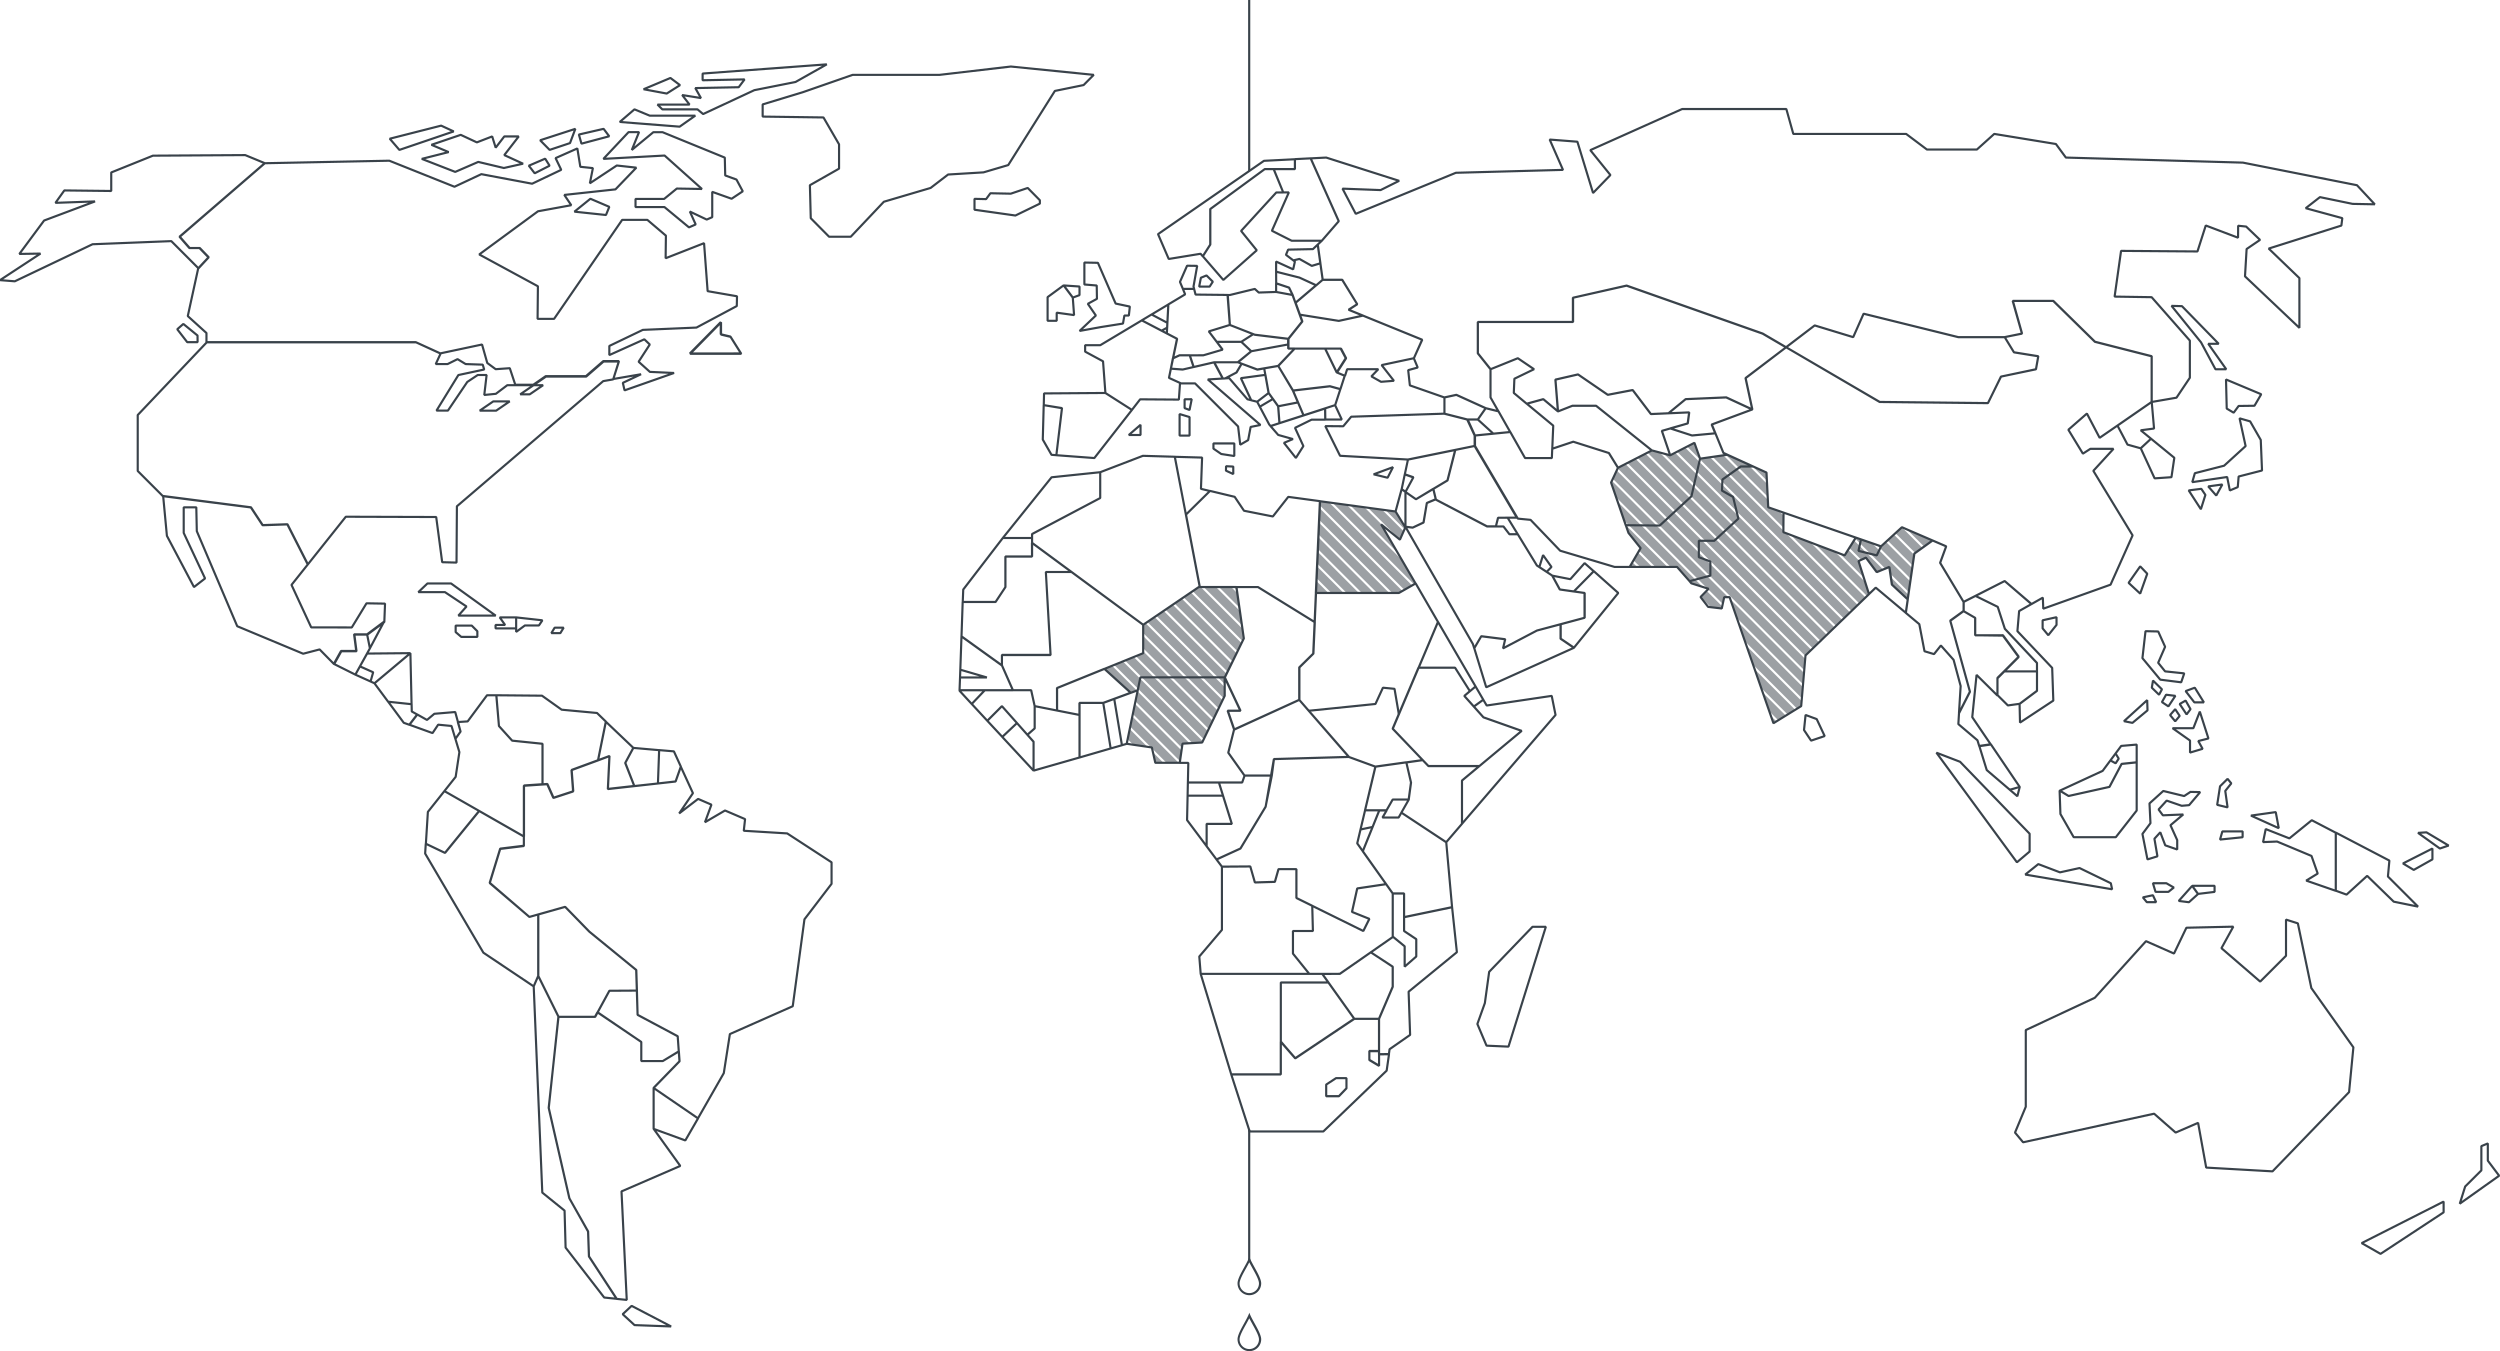 <svg xmlns="http://www.w3.org/2000/svg" viewBox="0 0 1161.73 627.99"><defs><style>.cls-1{fill:#9ca0a4;}.cls-2{fill:none;stroke:#39424a;stroke-linejoin:bevel;}.cls-3{fill:#39424a;}</style></defs><title>Asset 7</title><g id="Layer_2" data-name="Layer 2"><g id="_2003" data-name="2003"><polygon class="cls-1" points="789.98 213.14 789.98 213.14 789.98 213.14 789.92 213.43 800.36 223.87 800.41 222.81 803.07 220.92 794.62 212.47 789.98 213.14 789.98 213.14"/><polygon class="cls-1" points="792.41 251.27 796.6 251.27 797.36 250.57 781.51 234.72 778.58 237.44 792.41 251.27"/><polygon class="cls-1" points="789.43 255.37 789.43 251.27 789.43 251.27 790.99 251.27 777.84 238.12 774.9 240.84 789.43 255.37"/><polygon class="cls-1" points="806.96 237.55 805.34 230.89 800.18 227.97 800.3 225.23 789.65 214.58 788.59 219.17 806.96 237.55"/><polygon class="cls-1" points="762.16 263.45 767.81 263.45 761.14 256.78 759.06 260.36 762.16 263.45"/><polygon class="cls-1" points="756.65 247.47 756.71 247.64 762.35 254.71 762.35 254.71 762.35 254.71 761.66 255.89 769.23 263.45 774.88 263.45 755.5 244.06 755.48 244.06 756.65 247.47"/><polygon class="cls-1" points="803.89 220.34 807.2 217.99 800.8 211.58 795.85 212.29 803.89 220.34"/><polygon class="cls-1" points="776.3 263.45 779.31 263.45 785.12 270.06 787.84 269.34 762.64 244.13 756.93 244.08 776.3 263.45"/><polygon class="cls-1" points="771.21 244.22 794.54 267.55 794.79 267.48 794.79 262.15 792.82 260.17 789.43 258.89 789.43 258.89 789.43 256.79 774.17 241.52 771.24 244.22 771.21 244.22"/><polygon class="cls-1" points="805.46 243.12 807.8 240.97 807.42 239.42 788.33 220.32 787.27 224.92 805.46 243.12"/><polygon class="cls-1" points="760.74 263.45 758.54 261.25 757.27 263.45 760.74 263.45"/><polygon class="cls-1" points="798.1 249.89 801.04 247.18 785.19 231.33 782.25 234.04 798.1 249.89"/><polygon class="cls-1" points="802.03 211.4 808.03 217.4 808.92 216.76 813.05 216.76 811.7 215.41 802.7 211.31 802.03 211.4"/><polygon class="cls-1" points="788.96 269.04 793.42 267.85 769.78 244.21 764.07 244.15 788.96 269.04"/><polygon class="cls-1" points="785.92 230.65 801.78 246.5 804.73 243.79 787 226.07 785.95 230.62 785.92 230.65"/><polygon class="cls-1" points="800.36 223.87 860.41 283.92 863.29 281.14 829.89 247.74 828.72 247.3 828.72 246.58 803.07 220.92 800.41 222.81 800.36 223.87"/><polygon class="cls-1" points="867.6 276.97 868.5 276.1 868.5 276.1 868.5 276.1 866.7 270.42 852.65 256.36 843.55 252.91 867.6 276.97"/><polygon class="cls-1" points="794.79 267.48 794.79 267.48 794.54 267.55 838.43 311.44 838.88 306.23 794.79 262.15 794.79 267.48"/><polygon class="cls-1" points="828.74 245.18 828.78 239.56 826.69 237.48 821.68 235.74 821.51 232.29 807.2 217.99 803.89 220.34 828.74 245.18"/><polygon class="cls-1" points="814.61 308.83 835.09 329.31 837.01 328.14 837.21 325.78 811.59 300.15 814.61 308.83"/><polygon class="cls-1" points="810.84 297.99 837.32 324.47 837.77 319.26 807.82 289.31 810.84 297.99"/><polygon class="cls-1" points="864.92 260.15 867.08 259.14 867.08 259.14 872.11 265.85 875.07 264.64 867.33 256.9 863.64 255.98 864.14 253.72 861.57 251.14 859.39 254.61 864.92 260.15"/><polygon class="cls-1" points="822.15 330.51 826.33 334.7 829.84 332.54 819.13 321.84 822.15 330.51"/><polygon class="cls-1" points="792.41 251.27 842.43 301.29 845.3 298.51 797.36 250.57 796.6 251.27 792.41 251.27"/><polygon class="cls-1" points="807.07 287.15 837.88 317.96 838.32 312.74 804.05 278.47 807.07 287.15"/><polygon class="cls-1" points="888.79 262.81 889.5 257.92 889.51 257.87 880.08 248.44 877.13 251.14 888.79 262.81"/><polygon class="cls-1" points="805.46 243.12 853.22 290.87 856.09 288.09 807.42 239.42 807.8 240.97 805.46 243.12"/><polygon class="cls-1" points="890.02 256.96 893.31 254.59 883.77 245.06 880.82 247.76 890.02 256.96"/><polygon class="cls-1" points="824.08 336.08 825.46 335.24 822.9 332.68 824.08 336.08"/><polygon class="cls-1" points="805.34 230.89 806.96 237.55 856.81 287.39 859.69 284.61 800.3 225.23 800.18 227.97 805.34 230.89"/><polygon class="cls-1" points="846.02 297.82 848.9 295.04 801.04 247.18 798.1 249.89 846.02 297.82"/><polygon class="cls-1" points="886.16 246.03 894.13 254 897.42 251.64 896.12 250.33 888.62 247.09 886.16 246.03"/><polygon class="cls-1" points="789.43 251.27 789.43 255.37 838.99 304.92 839.01 304.59 841.71 301.99 790.99 251.27 789.43 251.27"/><polygon class="cls-1" points="849.62 294.34 852.5 291.56 804.73 243.79 801.78 246.5 849.62 294.34"/><polygon class="cls-1" points="814.65 216.76 814.46 216.76 821.06 223.36 820.88 219.6 814.65 216.76"/><polygon class="cls-1" points="869.21 257.37 876.07 264.23 877.97 263.45 877.97 263.45 877.97 263.45 878.43 266.59 887 275.16 887.72 270.22 873.24 255.74 872.11 258.09 869.21 257.37"/><polygon class="cls-1" points="886.52 278.53 886.83 276.39 878.67 268.25 879.18 271.67 886.52 278.53"/><polygon class="cls-1" points="792.82 260.17 789.43 256.79 789.43 258.89 792.82 260.17"/><polygon class="cls-1" points="874.14 253.88 873.7 254.79 887.9 268.98 888.62 264.04 876.39 251.82 874.14 253.88 874.14 253.88"/><polygon class="cls-1" points="854.93 257.23 866.05 268.35 863.64 260.74 863.96 260.6 858.84 255.48 857.2 258.09 854.93 257.23"/><polygon class="cls-1" points="864 280.44 866.88 277.67 841.27 252.05 832.16 248.6 864 280.44"/><polygon class="cls-1" points="793.28 273.36 793.94 273.57 793.72 273.8 800.54 280.62 801.21 277.48 803.08 277.5 793.42 267.85 788.96 269.04 793.28 273.36"/><polygon class="cls-1" points="808.03 217.4 821.43 230.8 821.14 224.85 813.05 216.76 808.92 216.76 808.03 217.4"/><polygon class="cls-1" points="785.95 271.04 791.21 272.7 787.84 269.34 785.12 270.06 785.95 271.04"/><polygon class="cls-1" points="830.71 332.01 834.22 329.85 815.36 311 818.38 319.67 830.71 332.01"/><polygon class="cls-1" points="862.39 249.83 862.11 250.27 864.4 252.56 864.82 250.67 862.39 249.83"/><polygon class="cls-1" points="794.99 282.14 800.08 282.74 800.29 281.78 793.02 274.52 790.23 277.38 794.99 282.14"/><polygon class="cls-1" points="867.33 256.9 864.14 253.72 863.64 255.98 867.33 256.9"/><polygon class="cls-1" points="872.09 253.18 873.7 254.79 874.14 253.88 872.09 253.18"/><polygon class="cls-1" points="864.82 250.67 864.4 252.56 869.21 257.37 872.11 258.09 873.24 255.74 869.93 252.43 869.86 252.4 864.82 250.67"/><polygon class="cls-1" points="787.38 205.78 784 207.51 789.92 213.43 789.98 213.14 787.38 205.78"/><polygon class="cls-1" points="767.61 209.31 767.61 209.31 765.61 210.34 785.92 230.65 785.95 230.62 787 226.07 771.2 210.26 767.61 209.31 767.61 209.31"/><polygon class="cls-1" points="751.87 217.37 751.85 217.38 751.72 217.66 774.9 240.84 777.84 238.12 755.33 215.61 751.88 217.38 751.87 217.37"/><polygon class="cls-1" points="776.11 211.58 773.13 210.78 787.27 224.92 788.33 220.32 778.4 210.4 776.11 211.58 776.11 211.58"/><polygon class="cls-1" points="788.59 219.17 789.65 214.58 783.07 207.99 779.33 209.91 788.59 219.17"/><polygon class="cls-1" points="748.65 224.26 751.01 231.09 764.07 244.15 769.78 244.2 749.02 223.44 748.65 224.24 748.65 224.26"/><polygon class="cls-1" points="778.57 237.44 781.51 234.72 760 213.21 756.26 215.13 778.57 237.44"/><polygon class="cls-1" points="771.21 244.22 771.24 244.22 774.16 241.52 751.27 218.62 749.47 222.48 771.21 244.22"/><polygon class="cls-1" points="782.25 234.04 785.19 231.33 764.68 210.82 760.94 212.73 782.25 234.04"/><polygon class="cls-1" points="756.92 244.07 762.64 244.13 751.75 233.24 754.73 241.88 756.92 244.07"/><polygon class="cls-1" points="557.51 272.79 557.51 272.79 557.51 272.8 557.06 272.8 554.23 274.73 577.37 297.87 577.96 296.67 577.3 292.14 557.96 272.8 557.51 272.8 557.51 272.79"/><polygon class="cls-1" points="558.96 314.81 564.61 314.81 536.54 286.73 533.17 289.02 558.96 314.81"/><polygon class="cls-1" points="575.06 302.63 576.91 298.82 553.39 275.3 550.02 277.58 575.06 302.63"/><polygon class="cls-1" points="577.06 290.49 576.1 283.87 565.03 272.8 559.37 272.8 577.06 290.49"/><polygon class="cls-1" points="575.86 282.22 574.91 275.6 572.1 272.8 566.45 272.8 575.86 282.22"/><polygon class="cls-1" points="572.75 307.38 574.6 303.58 549.17 278.16 545.81 280.44 572.75 307.38"/><polygon class="cls-1" points="570.43 312.14 572.28 308.34 544.96 281.01 541.59 283.3 570.43 312.14"/><polygon class="cls-1" points="566.03 314.81 569.14 314.81 569.14 314.81 569.97 313.09 540.75 283.88 537.38 286.16 566.03 314.81"/><polygon class="cls-1" points="573.52 272.8 574.67 273.95 574.5 272.8 573.52 272.8"/><polygon class="cls-1" points="513.28 310.86 525.49 321.95 528.3 320.92 516.77 309.39 513.24 310.82 513.28 310.86"/><polygon class="cls-1" points="530.67 314.81 536.33 314.81 526.84 305.31 522.81 306.95 530.67 314.81"/><polygon class="cls-1" points="528.85 320.05 529.81 315.36 521.8 307.36 517.78 308.99 528.85 320.05"/><polygon class="cls-1" points="544.82 314.81 550.47 314.81 531.23 295.57 531.23 301.23 544.82 314.81"/><polygon class="cls-1" points="527.84 304.91 537.74 314.81 543.4 314.81 531.23 302.64 531.23 303.53 527.84 304.91"/><polygon class="cls-1" points="531.23 294.15 551.89 314.81 557.54 314.81 532.33 289.59 531.23 290.34 531.23 294.15"/><polygon class="cls-1" points="566.03 314.81 569.14 317.92 569.14 314.81 566.03 314.81"/><polygon class="cls-1" points="534.91 347.33 535.26 347.38 535.35 347.77 542.1 354.52 547.76 354.52 526.19 332.95 525.22 337.64 534.91 347.33"/><polygon class="cls-1" points="568.61 324.46 569.14 323.38 569.14 319.33 564.61 314.81 558.96 314.81 568.61 324.46"/><polygon class="cls-1" points="559.4 343.54 561.25 339.73 536.33 314.81 530.67 314.81 559.4 343.54"/><polygon class="cls-1" points="526.63 346.12 533.25 347.08 524.98 338.81 524.01 343.5 526.63 346.12"/><polygon class="cls-1" points="524.98 345.88 523.77 344.68 523.57 345.68 524.98 345.88"/><polygon class="cls-1" points="548.36 353.71 549.07 348.76 527.4 327.09 526.43 331.78 548.36 353.71"/><polygon class="cls-1" points="561.71 338.77 563.55 334.96 543.4 314.81 537.74 314.81 561.71 338.77"/><polygon class="cls-1" points="549.25 347.52 549.52 345.6 552.79 345.41 528.61 321.23 527.64 325.92 549.25 347.52"/><polygon class="cls-1" points="564.01 334 565.85 330.19 550.47 314.81 544.82 314.81 564.01 334"/><polygon class="cls-1" points="540.68 354.52 535.76 349.6 536.87 354.52 540.68 354.52"/><polygon class="cls-1" points="566.31 329.23 568.15 325.42 557.54 314.81 551.89 314.81 566.31 329.23"/><polygon class="cls-1" points="554.13 345.33 558.67 345.07 558.95 344.49 529.81 315.36 528.85 320.06 554.13 345.33"/><polygon class="cls-1" points="649.6 256.96 641.84 243.63 642.32 244.02 633.98 235.68 627.43 234.79 649.6 256.96"/><polygon class="cls-1" points="639.88 275.52 645.54 275.52 612.94 242.92 612.7 248.34 639.88 275.52"/><polygon class="cls-1" points="649.97 250.25 650.59 250.76 652.24 246.87 642.16 236.79 635.62 235.91 649.97 250.25"/><polygon class="cls-1" points="613.38 232.89 613.38 232.89 613.3 234.8 652.58 274.08 656.18 272.03 617.61 233.46 613.38 232.88 613.38 232.89"/><polygon class="cls-1" points="613 241.57 646.95 275.52 650.06 275.52 651.68 274.6 613.24 236.15 613.19 237.14 613 241.57"/><polygon class="cls-1" points="611.6 275.52 617.25 275.52 611.74 270.01 611.51 275.43 611.6 275.52"/><polygon class="cls-1" points="632.81 275.52 638.47 275.52 612.64 249.7 612.4 255.12 632.81 275.52"/><polygon class="cls-1" points="625.74 275.52 631.4 275.52 612.34 256.47 612.1 261.89 625.74 275.52"/><polygon class="cls-1" points="618.67 275.52 624.33 275.52 612.04 263.24 611.8 268.66 618.67 275.52"/><polygon class="cls-1" points="653.04 244.98 648.56 237.68 648.56 237.67 648.56 237.66 643.8 237.02 652.67 245.88 652.97 245.18 653.04 244.98"/><polygon class="cls-1" points="657.08 271.51 657.83 271.09 651.57 260.34 625.8 234.57 619.25 233.68 657.08 271.51"/><path class="cls-2" d="M625.69,505.75l-3.51,3.66h-5.91V504l4.58-3h4.84v4.69ZM640.84,490v5.31l-4.51-2.71v-4.13h4.51v-15H629.31l-27.41,18.36-6.74-7.74v15.21h-23l8.55,26.48h34.23l29.43-28.26,1.1-7.64-4.61.08ZM222.92,190.83l6.31-4.31h7.62l-6.29,4.31ZM280.47,168l-8.07,7H253.71l-5.79,4h4.46l-6.21,4.24h-4.43l6.19-4.24h-12.2L230.43,183l-5.39.54,1.08-9.28H222l-4.86,3.23-9,13.32h-5.31L213,174.28,225,171.71l-.68-2.26-7.94-.27-3.76-2.29L208,169.17h-5.51l2.25-4.87-11.4-5.22H96.07L64,192.86v26l11.69,11.69,40.89,5.26,5.45,8.27,11.5-.4,9.49,18.64,17.68-22.2,42,.13,2.78,21,6.66.18.18-26.16,68-58.17,4.63-.8,2.63-8.29h-7.27Zm40.24-3.6h23.75l-4.94-7.86-4.46-1.06V149.8ZM144.62,291.54l-9.16-19.74,7.61-9.55-9.49-18.64-11.5.4-5.45-8.27-40.89-5.26.08.08L77.56,249l12.58,23.8,5.15-4-9.92-21.15v-11.9h5.85l.23,11.07L110.24,291l30.64,12.78,7.65-2,6.73,6.86,3.35-6h7.06l-1-7.74h6.05l7.87-5.86.33-8.54-8.61-.15-6.84,11.22ZM471.85,100.15l11.37-5.53V93.06l-5.64-5.72L469.7,90l-9.47-.2-2,2.73-5.39-.13v5.06ZM573.09,220.29l0-3.48-3.35-.16-.05,2.06ZM354.4,48.52v5.66l28.26.4,7.24,12.49v11.3l-13.55,7.7.4,15.33,8.52,8.61h10.07l15.38-16.26,21.72-6.41,8.14-6.24,16.44-1,11.5-3.39,21.67-34.45,13.35-2.73,4.71-4.74-38.51-3.87L436.48,34.8H396.19L373,42.87ZM997.81,266.61l-3.28-3.43-5.39,7.67,5.39,5Zm-51.71-95,1.08-6.05-11.3-1.82-4.31-7.06H910l-44-10.89-4.84,10.89-17.89-5.45L830,161.37l43.49,25.4,50.31.54L929.83,175Zm9.55,115.2-6.46,1.43V292l2.63,3.18,3.83-4.79ZM931.56,156.65l4.31,7.06,11.3,1.82-1.08,6.05L929.86,175l-6.09,12.34-50.31-.54L830,161.37l-18.82,14.34,3.13,14.56-18.84,7,5.39,13.18,20,9.14.8,16.14,52.46,18.14,9.67-8.86,20.59,8.86-2.83,7.67,10.9,18.16L931.56,270,944,280.72l5.29-3,.2,5.14,31.27-11.17L991,248.79l-18.24-30,9.37-10.22H971.37l-3.46,2.24-6.76-11.11,8.62-7.53,5.91,11.28,8.29-5.7,15.91-11V165.52l-26.36-6.72-19.37-19H935.35l4.28,15.2Zm108.71,32,7.37-.1,3.13-5.35-16.36-6.86.33,13.52,3.23,1.92Zm-20.34,31.24-1.2,4.16,16.21-2.39,1.25,6.26,3.68-1.56.4-4.93,10.87-2.79-.58-14.21-4.94-8.62-4.91-1.42,2.81,12.91-10,9.11Zm-2.86,8,5.86-.74,1.9,2.83-2.1,6.66Zm15.63-2.76-2.83,5.14-3.73-4.24ZM1015,312.91l-8.89-.93-3.23-4,3.23-7.42-3.21-7.12L997,293.3l-1.43,12.53,8.29,10,9.72,1.23Zm-28,22.22,3.93.78,7-5.81-.15-4.76Zm30.69,9v5.59l5.84-1.75-2-3.61,4.71-1.2-4-12.5-3,7.72h-9.67Zm-17.21-27.88,4.16,4.08-1.35,2.51-3.36-3.28Zm4.16,10,3,2,3.23-4.89-4.31-.53Zm11-5.11,4.06,5.24h4.43l-4.23-6.81Zm0,4.41,2.28,4-1.83,2.43-3.21-4.84Zm-4.84,4,2.08,3.13-2.08,2.51-2.38-2.91Zm7.89,82.08,2.73,3.76,7.67-.93v-2.83Zm-61.61-44.19.38,10.82,6.16,10.77H983.2l9.7-12.38V354.23l-7,.73-5.66,10.7-19,4.23-4.08-2.48Zm-13.93,28.26v-8.27L910.84,354l-11-4.23,37.41,50.93Zm37.73,14.73.6,2.81-40.36-6.84,6.06-4.86,10.07,3.83,9.09-2Zm25.81,0h-6.24l1.2,4h6l2.51-2ZM995.78,417l1.83,2.23h4.33l-1.5-3.23Zm22.9-5.34-6.24,7,4.74.6,4.23-3.81Zm-20.77-12.3,4.63-1.43-1.4-8.17,2.73-3,2.3,6.06,5.56,1.93v-4.36l-3.13-6.91,5.94-5-9.47.4-2-2.71,3.76-4.13,7,2.41,3.43-.3,5.14-6.06-4.51-.1-2.93,1.93-9.7-2.36-6.41,5.79.45,9.17-3.73,5Zm34.8-13-1.08,3.78,10.5-1.08v-2.71Zm2.43-24.43-3.51,3.46L1030.3,374l4.84,1.18-1.08-7.64,2.81-3.51Zm23.78,22.92-1.4-7.47L1046,379Zm-.78,6.21,16,6.69,2.88,8.19-5.34,3.26,13.73,4.76v-27l-11.15-5.81-10.4,8.44-11-4.33-1.23,6.06Zm-47.75-178.33-10.82-8.86-4.79,4.42,6.46,14,7.82-.54Zm-10.82-8.86-4.79-3.92,6.19-.81-1.08-12.37-15.91,11,4.66,8.84,6.14,1.72ZM985.7,346.62l-8.62,11.6-19.89,9.19,4.08,2.48,19-4.23L985.9,355l7-.73V346Zm-65.94,0,3.46,11.22L937.45,370l1.1-4.31-13.43-19.84Zm170.67,69.1L1100,407,1112.35,419l11.3,2.3-14-14,.68-7.39-24.9-13v27Zm26.21-14.48,5,3,8.69-4.89V394.3Zm7-14.21,10.15,7.27,4.06-1.38-10.3-6.14ZM912.47,279.71l-10.9-18.16,2.81-7.67-6.31-2.71-8.47,6.09-4,27.53,6.29,5.26,2.41,12.58,4.43,1.33,3.18-4,5.91,6.66,3.28,12.18-.78,12.58,5.09-10-9.14-33,6.19-4.48Zm18.29,15.48,7.32,9.95L931.24,312h15.33v-3.91l-14.93-15.88L928.33,282,918,276.92l-5.49,2.78V284l5.36,3.13v8.09Zm-12.93,0V287.1L912.47,284l-6.19,4.48,9.14,33-5.09,10-.3,5,8.87,7.52.85,2.76,5.36-.8-8.62-12.7,2-19.64,9.7,9.6v-8l9.87-9.9-7.32-9.95ZM928.21,315v8l4.84,4.81,5.44-.75,8.09-6.06V312H931.24Zm3.43-22.82,14.93,15.88v13l-8.09,6.06.2,8.67,15.48-10.22-.53-15.21-16.16-17.06.8-9.35,5.76-3.26L931.56,270,918,276.92,928.33,282Zm-64.56-33.07-3.43,1.6,4.86,15.36,3.13-3,14,11.73.9-6.26-7.34-6.86-1.2-8.22-5.86,2.41Zm5-1.05-8.47-2.1,1.18-5.31-2.43-.84-5.19,8.26L828.72,247.3l.08-9.1-7.12-2.47-.8-16.14-6.21-2.83h-5.74l-8.52,6.05-.23,5.15,5.16,2.92L807.8,241l-11.2,10.31h-7.17v7.62l5.36,2v6.56l-9.67,2.58.83,1,8,2.53-3.73,3.83,3.53,4.58,6.34.75,1.13-5.26,2.51,0,20.37,58.58L837,328.13l2-23.55L868.5,276.1l-4.86-15.36,3.43-1.6,5,6.71,5.86-2.41,1.2,8.22,7.34,6.86,3.08-21.27,8.47-6.09L883.81,245l-9.67,8.86ZM828.79,238.2l-.08,9.1,28.49,10.79,5.19-8.26Zm36,12.47L863.64,256l8.47,2.1,2-4.21ZM703.45,182.6l6,5,7.69-2.12,6.81,5.69-1.18-14.77,10.5-2.42,13.83,9.48,11.57-2.22,8.47,11.16,8.17-.36,8-6.57,18.87-.82,12.08,5.59-3.13-14.56L830,161.37,819.12,155l-63.24-22.3L731,138.34v11.27H686.76v14.56l5.91,7.4,12.65-5.11,7.54,5.11L703.72,176Zm48.4,34.77-4.23-6.86-16.54-5.25-9.77,3.26-.18,4.35H708.69l-6.86-12.11-16.41,1.62v4.84L705.33,241l5.91.57L725,255.91l25.28,7.54h7l5.09-8.74-5.64-7.07-8.07-23.4ZM724,191.19l-6.81-5.69-7.69,2.12,12.28,10.17-.45,10.74,9.77-3.26,16.56,5.25,4.23,6.86,15.73-8.07-25.93-20.75h-11Zm65.44,60.08h7.17L807.8,241l-2.46-10.07L800.18,228l.23-5.15,8.52-6.05h5.74l-12-5.46L790,213.14l-4,17.48-14.71,13.6-15.78-.16,1.25,3.58,5.64,7.07-5.09,8.74h22l5.81,6.61,9.67-2.58v-6.56l-5.36-2Zm-42.29-67.8L733.31,174l-10.5,2.42L724,191.18l6.69-2.63h11l25.93,20.75,8.49,2.27-3.86-11.35,12.05-3.46.68-5.13-17.79.79-8.47-11.16Zm4.71,33.9-3.21,6.86,6.81,19.83,15.78.16L786,230.62l4-17.48-2.61-7.37-11.27,5.8-8.49-2.27Zm34.45-15-10.12-3.28-3.93,1.13,3.86,11.35,11.27-5.8,2.61,7.37,12.73-1.84-1.88-.85-3.71-9.1Zm-3-16.88-8,6.57,9.62-.43-.68,5.13-8.12,2.32,10.12,3.28,10.82-1-1.68-4.08,18.84-7-12.08-5.59Zm-96.58,9.45,7.22,6.58,7.84-.77-5.46-9.62-5.91-1.46Zm-15.51-2.72,10.7,2.72h4.81l3.68-5.28-13.65-6.19-5.54,1.2Zm14.16,10.15,8.57-.85-7.22-6.58H682Zm-81.55-82.05L601,121l.73.54-.8,3.63L593,121.54l0,4.72L603.86,129l7.79,3.57,3-2.57-1.08-7.66-4,1.2Zm-10.8,11.32,6,2,1.65,3.42,1.3,3.65,9.6-8.14L603.86,129,593,126.25ZM623.73,130h-9.07l-12.6,10.71,2,5.52,18.06,2.88,11.27-2.46-6.71-2.73,4-2.57Zm-25.15-14-1,2.42L601,121l2.83-.67,5.76,3.23,4-1.2-1.23-8.72-2.25,2.12Zm23.55,33.12-18.06-2.88,1.13,3.14-6.46,8.06V162h24.43l2.36,4.46-4.23,6.64,3.71,1.55,1-3.08h14.48l-3.21,3.33,4.46,2.52,6-.47-5.71-7.3,15-3.19,3.83-8.61L633.4,146.67Zm-34.4-70.55-25.3,18.56v16.51l-3.48,5.45,9.52,11L584,116.31l-7.27-9,16.36-17.88h3.23l-4.46-10.83ZM543.1,120.34l14.81-2.42,1,1.18,3.48-5.45V97.14l25.33-18.56h14V74l-14.36.73-49.23,34.07Zm58.65-41.76h-9.87l4.43,10.83h2.61l-7.87,17.82,9.19,4.64h14l7.87-9.08L609.07,73.58l-7.32.37Zm424.41,81.17H1031l-17.06-17.48-4.84-.14,13.7,16.95,6.71,12.51h5ZM599,133.67l-6-2,0,4,7.67,1.41ZM960,73.22l-4.63-6.3-28.66-4.69-8.07,7.26h-23.2l-9.67-7.26H833.33L830.1,50.67H781.67L739,69.77l9.35,11.57-8.07,8.34L733,65.85l-12.88-1,6.19,14.09-49.78,1.35L630,99.36l-6.14-11.7,17.69.67,8.62-4.3-33.9-10.81-7.22.37,13.05,29.21-7.87,9.08-1.9,1.78,1.23,8.72,1.08,7.66h9.07l7,11.35-4,2.57,6.71,2.73,27.48,11.19L657,166.49l1.8,4.3L654.37,172l.78,7.08,16.06,5.62,5.54-1.2,13.65,6.19,5.91,1.46-3.68-6.46V171.6l-5.91-7.4V149.64h44.19V138.37l24.93-5.62,63.24,22.3,10.85,6.34,13.35-10.17,17.89,5.45L866,145.77l44,10.89h21.52l8.07-1.61-4.31-15.2h18.84l19.37,19,26.36,6.72V186.8l11.55-2,6.21-9.27V158.28l-17.76-20.18-17.21-.27,3-21.25,35.5.27,3.86-12.06,15,5.67.05-5.56,3.71.38,6.46,6.19-6.24,4.25-.75,12.7,25.28,23.94V129.23l-14.26-13.72,33.77-10.69.43-3.45-17-4.62,6.61-5.15,15.18,3.14,10.3.2-8.27-8.87-53-10.5Zm-378.56,90-6.24,5.11,9.07,3.37,9.67-1.67,7.67-8.06h-3v-1.91Zm-4.63-4.38,4.63,4.38,17.14-3.15v-2.65l-15.53-1.89-.65-.26Zm-32.72,12.47,5.56.4,5-1.16-1.8-5.45h-4.74l-3.08,1.42Zm21.3-12.47h11.42l5.59-3.57L571.49,151l-9.77,3Zm-76.76,52.51,2.25.17,2.61-21.89L485,188.26l-.43,16Zm132.51-38.28,4.23-6.64L623,162h-7.24Zm-20.52-36L593,135.67l-8.07.27-1.83-1.68-11.57,2.82h-1l1,13.93,10.95,4.3.63.26,15.53,1.89,6.46-8.06-1.13-3.14-2-5.52Zm1,24.93L594,170.07l6.86,11.4,17.14-2,4.89,1.35,2-6.2-3.71-1.55L615.79,162Zm-31.19-24.94-14.86-.17-.68-2.64h-5.21l1.05,2.54-7.82,4.68-.7,13.49,4.74,2.47-1.88,9.1,3.08-1.42h11l1-.28,8-2.35-2.73-3.63L561.72,154l9.77-3Zm-20.74-2.81h5.21l-.28-1.12,1.7-9.58-4.69-.07L548.32,131Zm13.9-3.35-2.93-2.9-2.61,1.07-.8,4.12,4.86,0Zm4.53,31.59-8.94,2.62H552.9l1.8,5.45,9.55-2.21h11l4.58-3.77,1.65-1.35-4.63-4.38H565.4Zm5.46,43.57h-9.7v2.42l3.63,2.49,6.06.94Zm-25.43-13.65v10h4.63v-8.61Zm-4.06-21.09-.88,4.28,5.61,2.56h6.51l20,20,1,8.51,3.68-2.15,1.15-6.12,4.56-.91-24.45-21.16,6.94-.42-4.06-7.55-14.58,3.37Zm6.39,14.23v4.1l2.3.87,1-5ZM504.25,160.4v3l8.32,4.49,1.1,14.74L526,190.48l3.81-4.92,18,.13.53-7.53h.48l-5.61-2.56L547,157.43l-16.41-8.56L511.31,160.4Zm30.89-14.27-4.58,2.74,9.19,4.8,2.63-1.42.1-2.22Zm7.34,3.9.45-8.56-7.79,4.67Zm-2.73,3.64,2.48,1.29.13-2.71Zm-30.11-21,.1,6.19-4.23,2.32,3.73,5.43-7.57,7.18,10-1.82,10.17-1.61.65-3.73h2.08l.45-4.17-6.59-1.39-8.24-18.94L503.9,122v10.2Zm-8,4.47v-4l-7.37-.5,4.23,5.65Zm-14.83.93v11l4.23,0v-3.77l8.07,1.11-.6-8.17-4.23-5.65Zm4.06,73.46,17.66,1.32L526,190.49l-12.33-7.88-28.51.21-.13,5.44,8.47,1.42ZM530,202.14V197.4l-5.46,4.74Zm64.54-5.51,11.2-3.62-2.58-6-9.22,1.8Zm-7.09-25.45,2.05,11.42,4.43,6.19,9.22-1.8-2.36-5.52L594,170.06Zm-19.17,4.74,1-.06,5.26-2.75L577,169l-1.75-.66h-11Zm55.92,22.16-8.34-.07,6.86,13.79,31.54,1.74,31-6.32v-4.84l-3.46-7.43-10.7-2.72-43.19,1.41Zm-8.37-3.13h7.69l-3.11-6.69-4.66,1.51ZM581.41,186l2.78.69,5.34-4.09-1.5-8.4-11.4,1.54Zm9,12,3.56,4.11,6.86,1.92-4.18,1.77,5.54,7,3.48-5.51-3.88-8.48,7.72-3.8h6.36l-.08-5.18Zm-6.11-26.23L577,169l-2.38,4.08-5.26,2.75,1.83-.11,8.49,9.82,1.75.44-4.79-10.26L588,174.2l-.55-3ZM585.42,189l6.11-3.62-2-2.78-5.34,4.09,5.59,10.55.63.73,4.16-1.34-.6-7.84-2.43-3.41Zm20.34,4,14.68-4.75,2.41-7.4L618,179.51l-17.14,2Zm109.56,70.5,3.41,2.25,2.23-2.3-3.91-5.51Zm-68-46.42-9,3.33L644.8,222Zm5.79,11.51v16.17l3.38.4,5-2.36,1.55-9.08,3.93-1.66.2-.09-1.15-4.82L658,232Zm61.08,34.2-8.89-14.53h-3.88l-2.78-3.61-7.59,0-24-12.56-4,1.66-1.53,9.08-5.06,2.36-3.36-.4,31.34,54.47.63,2,3.26-5.59,11.12,1.4-1,4.23L714.22,293l22.17-5.94V275.55l-11.55-1.63-3.51-6.44Zm-19.07-18.15h3.53l2.76,3.61h3.88l-4.71-7.67h-4.43Zm-22.5-21.4-6.56,3.92,1.2,5,23.78,12.43h4.08l1-4,8.74-.05-19.64-33.3-9,1.84Zm57.1,45.9-8.42-1.65,3.51,6.44,6.51.93,9.27-9.42-4.23-3.76Zm1.6,5.71,5,.7V287.1l-11.15,3v6.71l6.21,4.21L752,275.55l-11.37-10.12Zm-74.56-53-3.66,6.77L658,232l14.66-8.74,3.61-14.16-22,4.48-1.48,6.89ZM714.22,293l-15.76,8.27,1-4.23-11.12-1.4-3.26,5.59,5.56,18.14L731.46,301l-6.21-4.21v-6.71Zm-61.08-64.46,3.66-6.77-4-1.38-1.45,6.88ZM653,245l.1-.24V228.58l-1.78-1.26-2.81,10.36Zm33.52,230.84,4.26,10.07,10.2.45,17.36-55.69h-6.19L692,451.6l-2,14.53ZM573.47,339l-3-8.74h5.91l-7.29-15.48v8.57l-10.47,21.7-9.14.53-1.28,8.92h4l-.2,9.12h25.23l1.13-3.23h-.05l-7.54-10.62Zm-21.85,42.09,9.09,12.15v-10.4H572.4l-6-19.24H552Zm-16.36-33.75,1.6,7.14h11.37l1.28-8.92,9.14-.53,10.47-21.7v-8.57H529.93l-6.36,30.87Zm-57.85-5.91,2.88,3.23v13.45L501.64,352V332.24l-20.84-4.11v10.37Zm2.88,16.69V344.7L472.58,336l-6.84,6.44Zm129.5,62.78-7.37-3.63V403.87h-8.32l-1.68,5.91-9.29.28L581,402.62l-13.18.1v29.39l-10.52,12.38.65,8.07h50.47l-7.59-9.42v-10.5h9.27ZM516.12,347.8l-3.46-21.15h-11V352Zm50.31,15.83,6,19.24H560.72v10.4l4.58,6.11,11.12-5.09,11.7-19.42L591,360.4H578.36l-1.13,3.23ZM676.17,310.3l6.89,10.9,2.63-2.2-17.46-30-9,21.3Zm-210.4,32.14,6.81-6.44-7-7.87-6.79,6.81Zm219.12-14.13,4.38-3.16L685.69,319l-5.24,4.38Zm-32.42,97.86v6.46l5.66,3.78v8.07l-5.39,4.71v-9.45l-5.39-4.41-.15.1L637,442.53l10.17,6.66v9.32l-6.36,14.88v16.49l4.61-.08.3-2.23,9.55-6.66-.7-20.07L677,442.48l-2.23-20.94Zm36.8-101-4.38,3.16,4.46,5,17.76,6.29-27.73,23.1V382.8l43.47-50.56-1.78-8.87-30.21,4.48ZM572.14,499.23h23.05V456.56h22.15l-2.88-4H557.95Zm89-146-7.62,1.08,2.18,9.37-1.08,7.94-3.41,6,20.84,13.75,7.32-8.54V362.71l8.07-6.74H663.79Zm-9.92,24.4-1.3,2.28h-7.49l1.93-3.31h-3.41l-7.67,19,13.93,19.62h5.26v11l22.3-4.63-2.71-30.19Zm-171.64-119H467.19v14.21l-4.56,6.91H447.35l-.55,16,18.79,13.5v-4.84h22.6L486,265.8h11.9l-18.36-13.55ZM637.83,384.28l3.11-7.72h-6.61l-2.1,8.89Zm-4.56,11.27,4.56-11.27-5.61,1.18-1.53,6.44ZM451.56,327.13l7.24,7.82,6.79-6.81,7,7.87,4.84,5.46,3.38-3V328.13l-1.63-7.39H457.65Zm36.63-22.8h-22.6v4.84l5.11,11.57h8.47l1.63,7.39,10.42,2.05V319.74l40-16.21v-13.2l-33.3-24.53H486ZM628.26,423.76l8.07,3.23-2.81,5.64-23.73-11.7.3,11.7h-9.27v10.5l7.59,9.42h14.21l24.58-17.11V415.17l-3.08-4.33-13.43,2ZM595.19,484l6.71,7.74,27.41-18.36-12-16.84H595.19Zm-104-153.83,10.42,2.05v-5.59h11l12.8-4.71-12.23-11.12-22,8.92Zm156,85v20.27l.15-.1,5.39,4.41v9.45l5.39-4.71v-8.07l-5.66-3.78V415.17Zm35.85-94-6.89-10.9h-17l-12,28.34L663.79,356h23.65l19.67-16.36-17.76-6.29-8.89-9.95Zm-48.73,55.37h10l2.86-5h7.42l1.08-7.94-2.18-9.37-14.36,2ZM531.23,290.33v13.2l-18,7.29,12.25,11.12,3.21-1.18,1.23-6h39.21L578,296.67l-3.48-23.88H557.06Zm-83.85-10.62h15.26l4.58-6.91V258.59H479.6V250H466l-18.39,23.95Zm-1.13,31.49,12.35,3.61H446.12l-.23,5.94h24.8l-5.11-11.57-18.79-13.5Zm12.35,3.61-12.35-3.61-.13,3.61ZM578,296.67l-8.82,18.14,7.29,15.48h-5.91l3,8.74,30.26-13.83V310.15l6.51-6.41.65-14.63-26.4-16.31h-10Zm.08-59.33-4.34-6.47-11.45-2.75-11.17,11,6.43,33.68h27l26.4,16.31,2.48-56.22-14.78-2L591.49,240ZM477.44,250h2.15v-1.83l31.67-16.74v-12l-22.6,2.36L466,250Zm33.82-30.57v12L479.6,248.15v4.11l51.64,38.08,25.83-17.54h.45l-11.6-60.55-14.83-.43Zm34.65-7.16,5.17,26.89,11.17-11-4.18-1,.53-14.53Zm68.55,240.32,14.86,20.84h11.52l6.36-14.88v-9.32L637,442.53l-14.41,10Zm1.81,56.77h5.91l3.51-3.66V501h-4.84l-4.58,3Zm24.57-21h-4.51v4.13l4.51,2.71ZM653,245.18,653,245l-4.48-7.31-35.18-4.78-1.88,42.64h38.56l7.77-4.43-16-27.46,8.74,7.13Zm4.86,25.93-7.77,4.43H611.48l-1.23,28.19-6.51,6.41V325.2l23.07,26.56,12.35,4.51,21.95-3.08-13.9-14.56,12-28.34,9-21.3ZM630.69,391.89l8.47-35.63-12.35-4.51-34.85,1-3.83,22.15-11.7,19.42-11.12,5.09,2.51,3.33,13.18-.1,2.15,7.44,9.29-.28,1.68-5.91h8.32V417.3l31.09,15.33,2.81-5.64-8.07-3.23,2.43-10.9,13.43-2Zm-59.93-42.12,7.54,10.62H591l1-7.67,34.85-1L603.74,325.2,573.47,339Zm-42.07-29-10.92,4,3.58,21.52,2.2-.63Zm-10.92,4-5.11,1.88,3.46,21.15,5.24-1.5Zm-66.22,2.36,6.09-6.39H445.92l0,.28ZM123.08,75.84l-9.14-3.77-42.88.27-19.37,7.8v8.61L29.9,88.49l-4.13,5.77,18.39-.66-23.67,8.88L9,118l9.82-.16L0,130.18l6.88.54L43,113.5l36.61-1.45L92.23,124.7,97,119.55l-4.17-4.31H88.13L83.54,110,123.1,75.83ZM91.79,155.91l-6.59-5.38L82.37,153,87,159h4.82Zm252.54,8.33-4.94-7.86-4.46-1.06v-5.64l-14.36,14.57Zm-7.52-91L307.9,61.44l-4.31,0-10,8.25,3.36-8.3-4.86,0-11.7,12.44,28.44-1.55,17.36,15.54-11.68-.2-5.89,4.82H295.32v3.79h13.45l11.4,9.43,3.11-1.36-2.71-6,7.84,3.73,2.56-1.11V89.15l9,3.21,5.19-3.46-2.93-5.47L337,81.53ZM239.45,178.8h8.34l5.79-4h18.69l8.07-7h7.27L285,176.12l12.9-2.22-8.47,4,.8,3.5,23-8.08L302,172.81l-5.24-4.72,5.19-8-2.53-2.42L283.15,165v-4.24l15.56-7.47,24.93-1.07,18.74-10,.1-4.55-13.65-2.37L327.17,113l-17.86,7,.13-10.5-8.62-7.33h-11.7l-31.64,46-7.67,0,.15-15.14-27.26-14.79L250,98.18l15.46-2.82-3.23-4.78L286,88l9.7-10.09-9.09-1-12.5,8.27,1.4-7.06-5.84-.61-1.38-8.53-10.12,4.49,2.63,5.45-13.53,6.45-23.6-4.44-12.48,5.85-30.29-12.1L123,75.85,83.42,110,88,115.27h4.71l4.17,4.31-4.78,5.14-4.84,22.16,8.68,7.87V159h97.26l11.42,5.21L224,160.09l2.43,8.58,3.91,2.89,6.56-.46Zm34.9-86.44-7.42,6,14.66,1.55,1.55-3.79ZM245.74,77l2.73,3.53L255.39,77l-2.05-3.27ZM251,65.18l4.41,4.47,9.47-3.16,2.48-6.62ZM269,62.52l1.2,4.24,12.9-3.43-2.61-3.46Zm32.9-8.78-7.07-2.93L288,56.67l27.83,2.19,7.27-5.12Zm67.77-15.64,14.53-8.2-57.7,4.28V37.3L346,36.9l-2.73,3.63-20.17.4,2.63,4.64L317,44.16l3.43,4.44H305.54l2.23,2.22h16.34L326.74,53l23.8-11.1Zm-70.6,3.37,10.75,2L316,39.56l-4.46-3.33ZM185.59,69.66l25.25-8.59L205,58.38l-23.88,6.08Zm28.51-7-13.61,4.63,8,3.38L196,73.83l15.54,6.05,10.7-4.64,11.9,2.83,8.92-2-8.72-4,6.71-8.67h-6.71l-4,5.22-1.63-5.22-7.12,2.76ZM194.39,275.17h12.39l10,6.66L213,286.07h17.34l-20.72-14.93h-11Zm17.35,18.56,2.61,2.23h7.47v-2.63l-2.61-2.63h-7.47Zm46-2.05-1.53,2.53h4.18l1.53-2.53ZM165.54,302.5h-7.06l-3.35,6,10,5,6.77-12.23-1.31-6.51h-6.05Zm7.87,9.9-1.22,4.28,1.82.83,16.7-14-20.12.2-3.32,5.94Zm-1.22,4.28,1.22-4.28-6.14-2.73-2.14,3.83Zm6.26-27.78-7.87,5.86,1.31,6.51Zm1.91,37.18,10.89,1.15-.54-23.7-16.7,14Zm17.54,66,8.91,4.26,15.88-19.49-16.18-9.24-7.68,9.67Zm32.72-69-4.31,0-9,12.15-4.58.3,1.3,4.41-2.41,3.41,1.85,6.16L211.74,361l-5.24,6.61,37,21.12V365l8.59-.58V345.62L238,344.17l-6.14-6.79Zm58.73,287.62,5.51,5.06,17,.63-18.34-9.57Zm26.11-122.14L308,493.06h-10v-8.87l-20.37-13.78-1.15,2.1h-17L255,514.86l9.6,42,8.67,15.43.4,11.57,12.88,19.72,4.69.48-2.43-50.43,27.31-11.83-12.38-17.24v-19l12.05-12.38Zm3,41.39,5.91-10.25-20.64-14.13v19ZM261,329.79l-9.14-6.51-21.2-.2,1.2,14.31,6.14,6.79,14.11,1.45v18.82l2.25-.15,2.86,6.39,9.17-3-.75-9.92,12.28-4.51,3.63-17.94-4.13-4Zm-80.62-3.71,7.25,9.8,2.62.93,3.67-4.76-2.57-1.43-.08-3.38Zm113.94,21.45-12.8-12.18-3.63,17.94,5.34-2-.73,15.31,12.25-1.38-4.18-10.72Zm-31.67,73.88-12.5,3.53v28.59l9.42,19h17l6.61-12.13,12.8-.08-.3-9.57-21.8-17.81Zm43.09-57.35,8.22-.93,2.43-6.89-3.23-7.09-6.86-.58Zm-9.77,96.26-12.8.08-5.46,10L298,484.19v8.87h10l7.42-4.51-.5-7-18.64-9.95Zm-1.23-95.05,11-1.2.55-15.48-12-1.05-3.76,7Zm51.49,15.36-9.32-4-9.32,5.46,3-8.17-6.19-2.68L315.61,378l6.39-9.42-5.64-12.3-2.43,6.89-31.47,3.51.73-15.31-5.34,2-12.28,4.51.75,9.92-9.17,3-2.86-6.39-10.85.73v28l-11,1.35-4.86,15.86L246,426.09l16.61-4.69,11.22,11.52,21.8,17.81.65,20.84,18.64,9.95.83,11.65-12.05,12.38,20.64,14.13,12-21,2.83-18.16,29.21-12.93,5.44-40.39,12.6-16.49v-10l-20.62-13.43-20.17-1.23ZM201.84,331.69l-3.42,2.86L193.88,332l-3.67,4.76L201,340.66l2.62-3.91,6.19.6,1.8,6,2.41-3.41-1.13-4.13-1.35-4.94Zm30.59,62.66,11-1.35v-4.28l-20.79-11.88-15.88,19.49-8.91-4.26-.29,4.56,27.06,46.07L248,458.36l2.1-4.84V424.94L246,426.09l-18.44-15.88Zm32.14,162.47-9.6-42,4.56-42.34-9.42-19-2.1,4.84L252,554.19l10.35,8.37.48,17.19,17.94,23.2,5.81.6-12.88-19.72-.4-11.57ZM252.05,288.25l-12.2-1.35v6.74l4.08-3h6.51ZM239.85,292V286.9h-7.62l2.48,3.51h-4.43V292Z"/><path class="cls-2" d="M1145.55,551.35l-2.51,8,18.29-13-5.26-7v-8l-3,1.25v11.27Zm-48.1,26.31,38.08-19.29v5l-29.31,19.29Zm-156.08-99,32.07-15,23.8-26.31,13,5.76,5.76-12,21.8-.5-5.51,10,18,15.53,12-12V427.33l5.51,1.75,6.26,30.06,19.54,27.56-2,20.79-35.58,36.83-30.82-1.75-3.76-20.79L1011,526.3l-10-8.77-60.88,13.28-3.76-4.51,5-12Z"/><line class="cls-2" x1="938.55" y1="365.67" x2="933.95" y2="366.99"/><polyline class="cls-2" points="983.11 350.18 984.55 352.53 983.11 354.71 980.73 353.38"/><polyline class="cls-2" points="608.16 330.29 639.16 327.13 642.64 319.57 648.02 320.09 650.04 331.94"/><line class="cls-2" x1="551.89" y1="369.73" x2="568.32" y2="369.73"/><polygon class="cls-2" points="839.03 332.24 838.31 339.25 841.6 344.17 847.91 342.04 844.21 334.16 839.03 332.24"/><rect class="cls-3" x="579.99" y="524.99" width="1" height="61"/><polygon class="cls-3" points="580.99 79 579.99 80 579.99 0 580.99 0 580.99 79"/><path class="cls-3" d="M580.49,612.52c.45.91,1,1.87,1.54,2.87,1.39,2.51,3,5.36,3,7a4.5,4.5,0,1,1-9,0c0-1.61,1.57-4.46,3-7,.55-1,1.09-2,1.54-2.87m0-2.53c-1.1,3.38-5.5,9.27-5.5,12.38a5.5,5.5,0,1,0,11,0c0-3.11-4.4-9-5.5-12.37Z"/><path class="cls-3" d="M580.49,586.52c.45.91,1,1.87,1.54,2.87,1.39,2.51,3,5.36,3,7a4.5,4.5,0,1,1-9,0c0-1.61,1.57-4.46,3-7,.55-1,1.09-2,1.54-2.87m0-2.53c-1.1,3.38-5.5,9.27-5.5,12.38a5.5,5.5,0,1,0,11,0c0-3.11-4.4-9-5.5-12.37Z"/></g></g></svg>